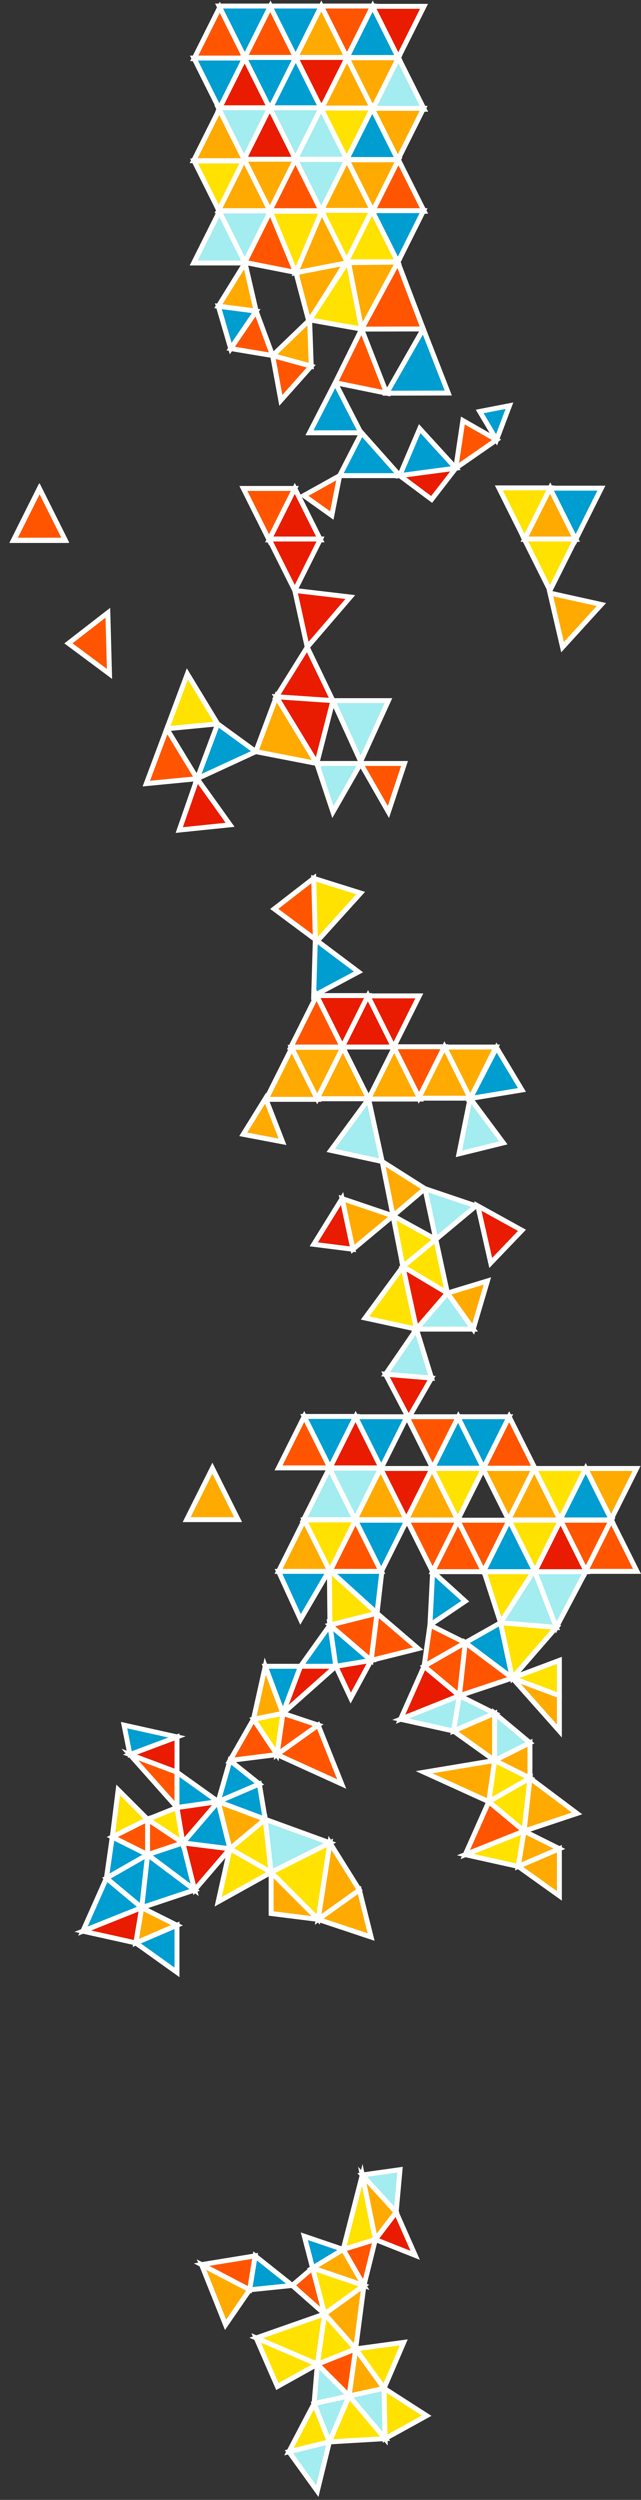 <?xml version="1.0" encoding="utf-8"?>
<!-- Generator: Adobe Illustrator 16.0.0, SVG Export Plug-In . SVG Version: 6.00 Build 0)  -->
<!DOCTYPE svg PUBLIC "-//W3C//DTD SVG 1.1//EN" "http://www.w3.org/Graphics/SVG/1.1/DTD/svg11.dtd">
<svg version="1.1" id="Layer_1" xmlns="http://www.w3.org/2000/svg" xmlns:xlink="http://www.w3.org/1999/xlink" x="0px" y="0px"
	 width="390px" height="1520px" viewBox="0 0 390 1520" enable-background="new 0 0 390 1520" xml:space="preserve">
<rect x="0" y="0" width="390" height="1520" fill="#333333" stroke="none"/>
<polygon fill="#009DD1" stroke="#FFFFFF" stroke-width="3" stroke-miterlimit="10" points="161.377,1013.135 182.853,1013.135 
	172.116,1041.768 "/>
<polygon fill="#E91B00" stroke="#FFFFFF" stroke-width="3" stroke-miterlimit="10" points="182.853,1013.135 204.328,1013.135 
	172.116,1041.768 "/>
<polygon fill="#E91B00" stroke="#FFFFFF" stroke-width="3" stroke-miterlimit="10" points="204.328,1013.135 225.803,1009.555 
	213.395,1032.461 "/>
<polygon fill="#FF5500" stroke="#FFFFFF" stroke-width="3" stroke-miterlimit="10" points="172.116,1041.768 193.59,1048.926 
	168.536,1066.822 "/>
<polygon fill="#FF5500" stroke="#FFFFFF" stroke-width="3" stroke-miterlimit="10" points="193.59,1048.926 207.907,1084.717 
	168.536,1066.822 "/>
<polygon fill="#FFE200" stroke="#FFFFFF" stroke-width="3" stroke-miterlimit="10" points="154.219,1045.346 172.116,1041.768 
	168.536,1066.822 "/>
<polygon fill="#FF5500" stroke="#FFFFFF" stroke-width="3" stroke-miterlimit="10" points="139.902,1070.402 154.219,1045.346 
	168.536,1066.822 "/>
<polygon fill="#009DD1" stroke="#FFFFFF" stroke-width="3" stroke-miterlimit="10" points="132.744,1095.455 139.902,1070.402 
	157.798,1084.717 "/>
<polygon fill="#009DD1" stroke="#FFFFFF" stroke-width="3" stroke-miterlimit="10" points="132.744,1095.455 157.798,1084.717 
	161.377,1106.193 "/>
<polygon fill="#FFAA00" stroke="#FFFFFF" stroke-width="3" stroke-miterlimit="10" points="161.377,1013.135 172.116,1041.768 
	154.219,1045.346 "/>
<polygon fill="#009DD1" stroke="#FFFFFF" stroke-width="3" stroke-miterlimit="10" points="182.853,1013.135 200.749,988.08 
	204.328,1013.135 "/>
<polygon fill="#009DD1" stroke="#FFFFFF" stroke-width="3" stroke-miterlimit="10" points="204.328,1013.135 200.749,988.08 
	225.803,1009.555 "/>
<polygon fill="#FF5500" stroke="#FFFFFF" stroke-width="3" stroke-miterlimit="10" points="225.803,1009.555 229.382,980.922 
	254.437,1002.396 "/>
<polygon fill="#009DD1" stroke="#FFFFFF" stroke-width="3" stroke-miterlimit="10" points="261.595,988.08 263.223,955.609 
	283.071,973.58 "/>
<polygon fill="#009DD1" stroke="#FFFFFF" stroke-width="3" stroke-miterlimit="10" points="182.853,984.65 169.466,955.434 
	200.397,954.652 "/>
<polygon fill="#009DD1" stroke="#FFFFFF" stroke-width="3" stroke-miterlimit="10" points="229.382,980.922 200.397,954.652 
	232.422,954.652 "/>
<polygon fill="#FFE200" stroke="#FFFFFF" stroke-width="3" stroke-miterlimit="10" points="200.749,988.08 200.397,954.652 
	229.382,980.922 "/>
<polygon fill="#FF5500" stroke="#FFFFFF" stroke-width="3" stroke-miterlimit="10" points="200.749,988.08 229.382,980.922 
	225.803,1009.555 "/>
<polygon fill="#E91B00" stroke="#FFFFFF" stroke-width="3" stroke-miterlimit="10" points="107.69,1056.084 107.69,1077.561 
	79.056,1066.822 "/>
<polygon fill="#FF5500" stroke="#FFFFFF" stroke-width="3" stroke-miterlimit="10" points="107.69,1077.561 107.69,1099.035 
	79.056,1066.822 "/>
<polygon fill="#FFE200" stroke="#FFFFFF" stroke-width="3" stroke-miterlimit="10" points="107.69,1099.035 111.268,1120.51 
	89.793,1106.193 "/>
<polygon fill="#FF5500" stroke="#FFFFFF" stroke-width="3" stroke-miterlimit="10" points="89.793,1106.193 89.793,1127.67 
	68.318,1116.932 "/>
<polygon fill="#009DD1" stroke="#FFFFFF" stroke-width="3" stroke-miterlimit="10" points="68.318,1116.932 89.793,1127.67 
	64.739,1141.984 "/>
<polygon fill="#009DD1" stroke="#FFFFFF" stroke-width="3" stroke-miterlimit="10" points="89.793,1127.67 111.268,1120.51 
	118.427,1149.145 "/>
<polygon fill="#009DD1" stroke="#FFFFFF" stroke-width="3" stroke-miterlimit="10" points="86.214,1159.881 89.793,1127.67 
	118.427,1149.145 "/>
<polygon fill="#009DD1" stroke="#FFFFFF" stroke-width="3" stroke-miterlimit="10" points="86.214,1159.881 64.739,1141.984 
	89.793,1127.67 "/>
<polygon fill="#009DD1" stroke="#FFFFFF" stroke-width="3" stroke-miterlimit="10" points="86.214,1159.881 50.422,1174.199 
	64.739,1141.984 "/>
<polygon fill="#FFAA00" stroke="#FFFFFF" stroke-width="3" stroke-miterlimit="10" points="107.69,1170.619 82.635,1181.355 
	86.214,1159.881 "/>
<polygon fill="#E91B00" stroke="#FFFFFF" stroke-width="3" stroke-miterlimit="10" points="86.214,1159.881 82.635,1181.355 
	50.422,1174.199 "/>
<polygon fill="#009DD1" stroke="#FFFFFF" stroke-width="3" stroke-miterlimit="10" points="107.69,1170.619 107.69,1199.252 
	82.635,1181.355 "/>
<polygon fill="#FF5500" stroke="#FFFFFF" stroke-width="3" stroke-miterlimit="10" points="111.268,1120.51 89.793,1127.67 
	89.793,1106.193 "/>
<polygon fill="#FFE200" stroke="#FFFFFF" stroke-width="3" stroke-miterlimit="10" points="71.897,1088.297 89.793,1106.193 
	68.318,1116.932 "/>
<polygon fill="#009DD1" stroke="#FFFFFF" stroke-width="3" stroke-miterlimit="10" points="107.69,1056.084 79.056,1066.822 
	75.477,1048.926 "/>
<polygon fill="#009DD1" stroke="#FFFFFF" stroke-width="3" stroke-miterlimit="10" points="107.69,1077.561 132.744,1095.455 
	107.69,1099.035 "/>
<polygon fill="#E91B00" stroke="#FFFFFF" stroke-width="3" stroke-miterlimit="10" points="107.69,1099.035 132.744,1095.455 
	111.268,1120.51 "/>
<polygon fill="#E91B00" stroke="#FFFFFF" stroke-width="3" stroke-miterlimit="10" points="111.268,1120.51 139.902,1124.09 
	118.427,1149.145 "/>
<polygon fill="#009DD1" stroke="#FFFFFF" stroke-width="3" stroke-miterlimit="10" points="132.744,1095.455 139.902,1124.09 
	111.268,1120.51 "/>
<polygon fill="#FF5500" stroke="#FFFFFF" stroke-width="3" stroke-miterlimit="10" points="261.595,988.08 283.071,998.816 
	258.016,1013.135 "/>
<polygon fill="#009DD1" stroke="#FFFFFF" stroke-width="3" stroke-miterlimit="10" points="283.071,998.816 304.545,986.652 
	311.705,1020.293 "/>
<polygon fill="#FF5500" stroke="#FFFFFF" stroke-width="3" stroke-miterlimit="10" points="279.492,1031.031 283.071,998.816 
	311.705,1020.293 "/>
<polygon fill="#FF5500" stroke="#FFFFFF" stroke-width="3" stroke-miterlimit="10" points="279.492,1031.031 258.016,1013.135 
	283.071,998.816 "/>
<polygon fill="#E91B00" stroke="#FFFFFF" stroke-width="3" stroke-miterlimit="10" points="279.492,1031.031 243.7,1045.346 
	258.016,1013.135 "/>
<polygon fill="#A3ECF0" stroke="#FFFFFF" stroke-width="3" stroke-miterlimit="10" points="300.966,1041.768 275.912,1052.506 
	279.492,1031.031 "/>
<polygon fill="#A3ECF0" stroke="#FFFFFF" stroke-width="3" stroke-miterlimit="10" points="279.492,1031.031 275.912,1052.506 
	243.7,1045.346 "/>
<polygon fill="#FFAA00" stroke="#FFFFFF" stroke-width="3" stroke-miterlimit="10" points="300.966,1041.768 300.966,1070.402 
	275.912,1052.506 "/>
<polygon fill="#FFE200" stroke="#FFFFFF" stroke-width="3" stroke-miterlimit="10" points="304.545,986.652 338.465,989.484 
	311.705,1020.293 "/>
<polygon fill="#A3ECF0" stroke="#FFFFFF" stroke-width="3" stroke-miterlimit="10" points="325.084,954.652 338.465,989.484 
	304.545,986.652 "/>
<polygon fill="#FFE200" stroke="#FFFFFF" stroke-width="3" stroke-miterlimit="10" points="294.505,955.609 325.084,954.652 
	304.545,986.652 "/>
<polygon fill="#A3ECF0" stroke="#FFFFFF" stroke-width="3" stroke-miterlimit="10" points="325.084,954.652 356.366,955.609 
	338.465,989.484 "/>
<polygon fill="#FFAA00" stroke="#FFFFFF" stroke-width="3" stroke-miterlimit="10" points="132.744,1095.455 161.377,1106.193 
	139.902,1124.09 "/>
<polygon fill="#FFE200" stroke="#FFFFFF" stroke-width="3" stroke-miterlimit="10" points="139.902,1124.09 161.377,1106.193 
	164.957,1138.406 "/>
<polygon fill="#FFAA00" stroke="#FFFFFF" stroke-width="3" stroke-miterlimit="10" points="258.016,1077.561 300.966,1070.402 
	297.387,1095.455 "/>
<polygon fill="#A3ECF0" stroke="#FFFFFF" stroke-width="3" stroke-miterlimit="10" points="164.957,1138.406 161.377,1106.193 
	200.749,1120.51 "/>
<polygon fill="#FFE200" stroke="#FFFFFF" stroke-width="3" stroke-miterlimit="10" points="193.59,1167.041 164.957,1138.406 
	200.749,1120.51 "/>
<polygon fill="#FFAA00" stroke="#FFFFFF" stroke-width="3" stroke-miterlimit="10" points="193.59,1167.041 164.957,1163.461 
	164.957,1138.406 "/>
<polygon fill="#FFAA00" stroke="#FFFFFF" stroke-width="3" stroke-miterlimit="10" points="225.803,1177.777 193.59,1167.041 
	218.645,1149.145 "/>
<polygon fill="#FFAA00" stroke="#FFFFFF" stroke-width="3" stroke-miterlimit="10" points="218.645,1149.145 193.59,1167.041 
	200.749,1120.51 "/>
<polygon fill="#FFE200" stroke="#FFFFFF" stroke-width="3" stroke-miterlimit="10" points="132.744,1156.303 139.902,1124.09 
	164.957,1138.406 "/>
<polygon fill="#FFE200" stroke="#FFFFFF" stroke-width="3" stroke-miterlimit="10" points="340.338,1009.555 340.338,1031.031 
	311.705,1020.293 "/>
<polygon fill="#FFAA00" stroke="#FFFFFF" stroke-width="3" stroke-miterlimit="10" points="340.338,1031.031 340.338,1052.506 
	311.705,1020.293 "/>
<polygon fill="#FFAA00" stroke="#FFFFFF" stroke-width="3" stroke-miterlimit="10" points="322.441,1059.664 322.441,1081.139 
	300.966,1070.402 "/>
<polygon fill="#FFE200" stroke="#FFFFFF" stroke-width="3" stroke-miterlimit="10" points="300.966,1070.402 322.441,1081.139 
	297.387,1095.455 "/>
<polygon fill="#FFAA00" stroke="#FFFFFF" stroke-width="3" stroke-miterlimit="10" points="318.862,1113.352 322.441,1081.139 
	351.076,1102.615 "/>
<polygon fill="#FFE200" stroke="#FFFFFF" stroke-width="3" stroke-miterlimit="10" points="318.862,1113.352 297.387,1095.455 
	322.441,1081.139 "/>
<polygon fill="#FF5500" stroke="#FFFFFF" stroke-width="3" stroke-miterlimit="10" points="318.862,1113.352 283.071,1127.67 
	297.387,1095.455 "/>
<polygon fill="#FFAA00" stroke="#FFFFFF" stroke-width="3" stroke-miterlimit="10" points="340.338,1124.09 315.284,1134.826 
	318.862,1113.352 "/>
<polygon fill="#FFE200" stroke="#FFFFFF" stroke-width="3" stroke-miterlimit="10" points="318.862,1113.352 315.284,1134.826 
	283.071,1127.67 "/>
<polygon fill="#FFAA00" stroke="#FFFFFF" stroke-width="3" stroke-miterlimit="10" points="340.338,1124.09 340.338,1152.723 
	315.284,1134.826 "/>
<polygon fill="#A3ECF0" stroke="#FFFFFF" stroke-width="3" stroke-miterlimit="10" points="300.966,1041.768 322.441,1059.664 
	300.966,1070.402 "/>
<polygon fill="#A3ECF0" stroke="#FFFFFF" stroke-width="3" stroke-miterlimit="10" points="216.038,923.975 184.755,923.975 
	200.396,892.693 "/>
<polygon fill="#A3ECF0" stroke="#FFFFFF" stroke-width="3" stroke-miterlimit="10" points="200.396,892.693 231.677,892.693 
	216.038,923.975 "/>
<polygon fill="#FFAA00" stroke="#FFFFFF" stroke-width="3" stroke-miterlimit="10" points="247.317,923.975 216.038,923.975 
	231.677,892.693 "/>
<polygon fill="#E91B00" stroke="#FFFFFF" stroke-width="3" stroke-miterlimit="10" points="231.591,892.869 262.873,892.869 
	247.232,924.152 "/>
<polygon fill="#FFAA00" stroke="#FFFFFF" stroke-width="3" stroke-miterlimit="10" points="356.014,892.869 387.296,892.869 
	371.656,924.152 "/>
<polygon fill="#FFAA00" stroke="#FFFFFF" stroke-width="3" stroke-miterlimit="10" points="278.513,924.152 247.232,924.152 
	262.873,892.869 "/>
<polygon fill="#FFE200" stroke="#FFFFFF" stroke-width="3" stroke-miterlimit="10" points="262.873,892.869 294.155,892.869 
	278.513,924.152 "/>
<polygon fill="#FFAA00" stroke="#FFFFFF" stroke-width="3" stroke-miterlimit="10" points="293.802,892.869 325.083,892.869 
	309.444,924.152 "/>
<polygon fill="#FFAA00" stroke="#FFFFFF" stroke-width="3" stroke-miterlimit="10" points="340.724,924.152 309.444,924.152 
	325.083,892.869 "/>
<polygon fill="#FFE200" stroke="#FFFFFF" stroke-width="3" stroke-miterlimit="10" points="325.083,892.869 356.366,892.869 
	340.724,924.152 "/>
<polygon fill="#009DD1" stroke="#FFFFFF" stroke-width="3" stroke-miterlimit="10" points="372.005,924.152 340.724,924.152 
	356.366,892.869 "/>
<polygon fill="#FFAA00" stroke="#FFFFFF" stroke-width="3" stroke-miterlimit="10" points="144.858,923.975 113.579,923.975 
	129.221,892.693 "/>
<polygon fill="#FFAA00" stroke="#FFFFFF" stroke-width="3" stroke-miterlimit="10" points="200.749,955.434 169.466,955.434 
	185.106,924.152 "/>
<polygon fill="#FFE200" stroke="#FFFFFF" stroke-width="3" stroke-miterlimit="10" points="185.106,924.152 216.388,924.152 
	200.749,955.434 "/>
<polygon fill="#FF5500" stroke="#FFFFFF" stroke-width="3" stroke-miterlimit="10" points="232.028,955.434 200.749,955.434 
	216.388,924.152 "/>
<polygon fill="#009DD1" stroke="#FFFFFF" stroke-width="3" stroke-miterlimit="10" points="216.3,924.328 247.583,924.328 
	231.943,955.609 "/>
<polygon fill="#FF5500" stroke="#FFFFFF" stroke-width="3" stroke-miterlimit="10" points="340.724,924.328 372.005,924.328 
	356.366,955.609 "/>
<polygon fill="#FF5500" stroke="#FFFFFF" stroke-width="3" stroke-miterlimit="10" points="247.583,924.328 278.865,924.328 
	263.223,955.609 "/>
<polygon fill="#FF5500" stroke="#FFFFFF" stroke-width="3" stroke-miterlimit="10" points="294.505,955.609 263.223,955.609 
	278.865,924.328 "/>
<polygon fill="#FF5500" stroke="#FFFFFF" stroke-width="3" stroke-miterlimit="10" points="278.513,924.328 309.794,924.328 
	294.155,955.609 "/>
<polygon fill="#009DD1" stroke="#FFFFFF" stroke-width="3" stroke-miterlimit="10" points="325.435,955.609 294.155,955.609 
	309.794,924.328 "/>
<polygon fill="#FFE200" stroke="#FFFFFF" stroke-width="3" stroke-miterlimit="10" points="309.794,924.328 341.077,924.328 
	325.435,955.609 "/>
<polygon fill="#E91B00" stroke="#FFFFFF" stroke-width="3" stroke-miterlimit="10" points="356.716,955.609 325.435,955.609 
	341.077,924.328 "/>
<polygon fill="#FF5500" stroke="#FFFFFF" stroke-width="3" stroke-miterlimit="10" points="387.556,955.434 356.277,955.434 
	371.919,924.152 "/>
<polygon fill="#FF5500" stroke="#FFFFFF" stroke-width="3" stroke-miterlimit="10" points="200.749,892.518 169.466,892.518 
	185.106,861.234 "/>
<polygon fill="#009DD1" stroke="#FFFFFF" stroke-width="3" stroke-miterlimit="10" points="185.106,861.234 216.388,861.234 
	200.749,892.518 "/>
<polygon fill="#E91B00" stroke="#FFFFFF" stroke-width="3" stroke-miterlimit="10" points="232.028,892.518 200.749,892.518 
	216.388,861.234 "/>
<polygon fill="#009DD1" stroke="#FFFFFF" stroke-width="3" stroke-miterlimit="10" points="216.3,861.412 247.583,861.412 
	231.943,892.693 "/>
<polygon fill="#FF5500" stroke="#FFFFFF" stroke-width="3" stroke-miterlimit="10" points="247.583,861.412 278.865,861.412 
	263.223,892.693 "/>
<polygon fill="#009DD1" stroke="#FFFFFF" stroke-width="3" stroke-miterlimit="10" points="294.505,892.693 263.223,892.693 
	278.865,861.412 "/>
<polygon fill="#009DD1" stroke="#FFFFFF" stroke-width="3" stroke-miterlimit="10" points="278.513,861.412 309.794,861.412 
	294.155,892.693 "/>
<polygon fill="#FF5500" stroke="#FFFFFF" stroke-width="3" stroke-miterlimit="10" points="325.435,892.693 294.155,892.693 
	309.794,861.412 "/>
<polygon fill="#FF5500" stroke="#FFFFFF" stroke-width="3" stroke-miterlimit="10" points="39.379,328.623 8.099,328.623 
	23.741,297.341 "/>
<polygon fill="#FF5500" stroke="#FFFFFF" stroke-width="3" stroke-miterlimit="10" points="39.729,328.446 8.448,328.446 
	24.09,297.164 "/>
<polygon fill="#FF5500" stroke="#FFFFFF" stroke-width="3" stroke-miterlimit="10" points="148.072,296.988 179.354,296.988 
	163.713,328.27 "/>
<polygon fill="#E91B00" stroke="#FFFFFF" stroke-width="3" stroke-miterlimit="10" points="194.994,328.27 163.713,328.27 
	179.354,296.988 "/>
<polygon fill="#FFE200" stroke="#FFFFFF" stroke-width="3" stroke-miterlimit="10" points="303.515,296.637 334.799,296.637 
	319.158,327.918 "/>
<polygon fill="#FFAA00" stroke="#FFFFFF" stroke-width="3" stroke-miterlimit="10" points="350.437,327.918 319.158,327.918 
	334.799,296.637 "/>
<polygon fill="#009DD1" stroke="#FFFFFF" stroke-width="3" stroke-miterlimit="10" points="334.621,296.812 365.905,296.812 
	350.263,328.095 "/>
<polygon fill="#FFE200" stroke="#FFFFFF" stroke-width="3" stroke-miterlimit="10" points="318.978,327.742 350.262,327.742 
	334.621,359.024 "/>
<polygon fill="#FFAA00" stroke="#FFFFFF" stroke-width="3" stroke-miterlimit="10" points="334.621,360.624 365.905,367.558 
	342.268,393.507 "/>
<polygon fill="#E91B00" stroke="#FFFFFF" stroke-width="3" stroke-miterlimit="10" points="163.711,327.742 194.996,327.742 
	179.354,359.024 "/>
<polygon fill="#E91B00" stroke="#FFFFFF" stroke-width="3" stroke-miterlimit="10" points="179.354,359.024 213.121,363.007 
	186.916,393.507 "/>
<polygon fill="#A3ECF0" stroke="#FFFFFF" stroke-width="3" stroke-miterlimit="10" points="202.556,426.007 236.323,426.007 
	219.439,463.007 "/>
<polygon fill="#FF5500" stroke="#FFFFFF" stroke-width="3" stroke-miterlimit="10" points="219.439,464.213 246.121,464.213 
	236.323,493.713 "/>
<polygon fill="#A3ECF0" stroke="#FFFFFF" stroke-width="3" stroke-miterlimit="10" points="192.757,464.213 219.439,464.213 
	202.556,493.713 "/>
<polygon fill="#E91B00" stroke="#FFFFFF" stroke-width="3" stroke-miterlimit="10" points="186.916,393.507 202.556,426.007 
	168.121,423.658 "/>
<polygon fill="#FFAA00" stroke="#FFFFFF" stroke-width="3" stroke-miterlimit="10" points="168.121,423.658 192.757,464.213 
	155.635,457.007 "/>
<polygon fill="#E91B00" stroke="#FFFFFF" stroke-width="3" stroke-miterlimit="10" points="168.121,423.658 202.556,426.007 
	192.757,464.213 "/>
<polygon fill="#FFE200" stroke="#FFFFFF" stroke-width="3" stroke-miterlimit="10" points="190.854,534.049 219.439,543.006 
	191.854,573.506 "/>
<polygon fill="#009DD1" stroke="#FFFFFF" stroke-width="3" stroke-miterlimit="10" points="191.854,571.23 218.112,590.959 
	190.854,605.506 "/>
<polygon fill="#FFE200" stroke="#FFFFFF" stroke-width="3" stroke-miterlimit="10" points="113.986,409.757 132.431,440.12 
	101.5,443.105 "/>
<polygon fill="#FF5500" stroke="#FFFFFF" stroke-width="3" stroke-miterlimit="10" points="65.621,372.576 66.621,409.757 
	41.621,391.167 "/>
<polygon fill="#FF5500" stroke="#FFFFFF" stroke-width="3" stroke-miterlimit="10" points="190.854,534.049 191.854,571.23 
	166.854,552.641 "/>
<polygon fill="#FF5500" stroke="#FFFFFF" stroke-width="3" stroke-miterlimit="10" points="101.5,443.105 119.946,473.469 
	89.015,476.454 "/>
<polygon fill="#009DD1" stroke="#FFFFFF" stroke-width="3" stroke-miterlimit="10" points="132.431,440.12 155.635,457.007 
	119.946,473.469 "/>
<polygon fill="#E91B00" stroke="#FFFFFF" stroke-width="3" stroke-miterlimit="10" points="119.946,473.469 139.995,501.506 
	109.064,504.694 "/>
<g>
	<polygon fill="#FF5500" stroke="#FFFFFF" stroke-width="3" stroke-miterlimit="10" points="149.371,35.659 118.089,35.659 
		133.731,4.377 	"/>
	<polygon fill="#FFAA00" stroke="#FFFFFF" stroke-width="3" stroke-miterlimit="10" points="149.106,97.694 117.827,97.694 
		133.466,66.412 	"/>
	<polygon fill="#FFE200" stroke="#FFFFFF" stroke-width="3" stroke-miterlimit="10" points="118.089,97.87 149.371,97.87 
		133.731,129.151 	"/>
	<polygon fill="#A3ECF0" stroke="#FFFFFF" stroke-width="3" stroke-miterlimit="10" points="149.106,159.905 117.825,159.905 
		133.465,128.623 	"/>
	<polygon fill="#009DD1" stroke="#FFFFFF" stroke-width="3" stroke-miterlimit="10" points="118,35.306 149.283,35.306 
		133.643,66.588 	"/>
	<polygon fill="#009DD1" stroke="#FFFFFF" stroke-width="3" stroke-miterlimit="10" points="133.292,3.672 164.575,3.672 
		148.933,34.954 	"/>
	<polygon fill="#FF5500" stroke="#FFFFFF" stroke-width="3" stroke-miterlimit="10" points="180.213,34.954 148.933,34.954 
		164.575,3.672 	"/>
	<polygon fill="#009DD1" stroke="#FFFFFF" stroke-width="3" stroke-miterlimit="10" points="164.222,3.672 195.502,3.672 
		179.865,34.954 	"/>
	<polygon fill="#FFAA00" stroke="#FFFFFF" stroke-width="3" stroke-miterlimit="10" points="211.144,34.954 179.865,34.954 
		195.502,3.672 	"/>
	<polygon fill="#FF5500" stroke="#FFFFFF" stroke-width="3" stroke-miterlimit="10" points="195.502,3.672 226.787,3.672 
		211.144,34.954 	"/>
	<polygon fill="#009DD1" stroke="#FFFFFF" stroke-width="3" stroke-miterlimit="10" points="242.424,34.954 211.144,34.954 
		226.787,3.672 	"/>
	<polygon fill="#E91B00" stroke="#FFFFFF" stroke-width="3" stroke-miterlimit="10" points="226.698,3.849 257.981,3.849 
		242.338,35.13 	"/>
	<polygon fill="#E91B00" stroke="#FFFFFF" stroke-width="3" stroke-miterlimit="10" points="164.662,66.235 133.379,66.235 
		149.022,34.954 	"/>
	<polygon fill="#009DD1" stroke="#FFFFFF" stroke-width="3" stroke-miterlimit="10" points="148.668,34.954 179.95,34.954 
		164.311,66.235 	"/>
	<polygon fill="#009DD1" stroke="#FFFFFF" stroke-width="3" stroke-miterlimit="10" points="195.59,66.235 164.311,66.235 
		179.95,34.954 	"/>
	<polygon fill="#E91B00" stroke="#FFFFFF" stroke-width="3" stroke-miterlimit="10" points="179.95,34.954 211.233,34.954 
		195.59,66.235 	"/>
	<polygon fill="#FFAA00" stroke="#FFFFFF" stroke-width="3" stroke-miterlimit="10" points="226.871,66.235 195.59,66.235 
		211.233,34.954 	"/>
	<polygon fill="#FFAA00" stroke="#FFFFFF" stroke-width="3" stroke-miterlimit="10" points="211.144,35.13 242.428,35.13 
		226.787,66.412 	"/>
	<polygon fill="#A3ECF0" stroke="#FFFFFF" stroke-width="3" stroke-miterlimit="10" points="258.066,66.412 226.787,66.412 
		242.428,35.13 	"/>
	<polygon fill="#A3ECF0" stroke="#FFFFFF" stroke-width="3" stroke-miterlimit="10" points="132.853,65.531 164.135,65.531 
		148.495,96.813 	"/>
	<polygon fill="#E91B00" stroke="#FFFFFF" stroke-width="3" stroke-miterlimit="10" points="179.774,96.813 148.495,96.813 
		164.135,65.531 	"/>
	<polygon fill="#A3ECF0" stroke="#FFFFFF" stroke-width="3" stroke-miterlimit="10" points="164.135,65.531 195.417,65.531 
		179.774,96.813 	"/>
	<polygon fill="#A3ECF0" stroke="#FFFFFF" stroke-width="3" stroke-miterlimit="10" points="211.055,96.813 179.774,96.813 
		195.417,65.531 	"/>
	<polygon fill="#FFE200" stroke="#FFFFFF" stroke-width="3" stroke-miterlimit="10" points="195.328,65.708 226.612,65.708 
		210.97,96.989 	"/>
	<polygon fill="#009DD1" stroke="#FFFFFF" stroke-width="3" stroke-miterlimit="10" points="242.25,96.989 210.97,96.989 
		226.612,65.708 	"/>
	<polygon fill="#FFAA00" stroke="#FFFFFF" stroke-width="3" stroke-miterlimit="10" points="226.433,65.884 257.717,65.884 
		242.076,97.166 	"/>
	<polygon fill="#FFAA00" stroke="#FFFFFF" stroke-width="3" stroke-miterlimit="10" points="164.222,128.095 132.942,128.095 
		148.583,96.813 	"/>
	<polygon fill="#FFAA00" stroke="#FFFFFF" stroke-width="3" stroke-miterlimit="10" points="148.583,96.813 179.865,96.813 
		164.222,128.095 	"/>
	<polygon fill="#FF5500" stroke="#FFFFFF" stroke-width="3" stroke-miterlimit="10" points="195.502,128.095 164.222,128.095 
		179.865,96.813 	"/>
	<polygon fill="#A3ECF0" stroke="#FFFFFF" stroke-width="3" stroke-miterlimit="10" points="179.774,96.989 211.059,96.989 
		195.417,128.271 	"/>
	<polygon fill="#FFAA00" stroke="#FFFFFF" stroke-width="3" stroke-miterlimit="10" points="211.144,97.166 242.424,97.166 
		226.787,128.446 	"/>
	<polygon fill="#FF5500" stroke="#FFFFFF" stroke-width="3" stroke-miterlimit="10" points="258.066,128.446 226.787,128.446 
		242.424,97.166 	"/>
	<polygon fill="#FFAA00" stroke="#FFFFFF" stroke-width="3" stroke-miterlimit="10" points="226.698,128.271 195.417,128.271 
		211.059,96.989 	"/>
	<polygon fill="#FFAA00" stroke="#FFFFFF" stroke-width="3" stroke-miterlimit="10" points="180.038,165.673 210.708,159.2 
		187.95,195.639 	"/>
	<polygon fill="#FFAA00" stroke="#FFFFFF" stroke-width="3" stroke-miterlimit="10" points="211.407,159.729 242.076,159.377 
		220.039,200.105 	"/>
	<polygon fill="#FF5500" stroke="#FFFFFF" stroke-width="3" stroke-miterlimit="10" points="257.535,200.018 220.039,200.105 
		242.076,159.377 	"/>
	<polygon fill="#009DD1" stroke="#FFFFFF" stroke-width="3" stroke-miterlimit="10" points="272.734,238.98 235.238,239.068 
		257.535,200.018 	"/>
	<polygon fill="#FF5500" stroke="#FFFFFF" stroke-width="3" stroke-miterlimit="10" points="235.238,239.068 203.95,232.685 
		220.039,200.105 	"/>
	<polygon fill="#009DD1" stroke="#FFFFFF" stroke-width="3" stroke-miterlimit="10" points="219.593,263.151 188.305,263.151 
		203.95,232.685 	"/>
	<polygon fill="#FF5500" stroke="#FFFFFF" stroke-width="3" stroke-miterlimit="10" points="302.116,267.435 277.308,284.651 
		281.616,255.685 	"/>
	<polygon fill="#E91B00" stroke="#FFFFFF" stroke-width="3" stroke-miterlimit="10" points="277.308,284.651 262.616,303.667 
		243.2,289.196 	"/>
	<polygon fill="#FF5500" stroke="#FFFFFF" stroke-width="3" stroke-miterlimit="10" points="206.666,289.196 201.877,313.437 
		184.866,301.316 	"/>
	<polygon fill="#FFAA00" stroke="#FFFFFF" stroke-width="3" stroke-miterlimit="10" points="149.106,159.905 155.866,189.185 
		132.853,186.185 	"/>
	<polygon fill="#009DD1" stroke="#FFFFFF" stroke-width="3" stroke-miterlimit="10" points="155.866,189.185 140.366,211.935 
		132.853,186.185 	"/>
	<polygon fill="#FF5500" stroke="#FFFFFF" stroke-width="3" stroke-miterlimit="10" points="165.866,216.185 140.366,211.935 
		155.866,189.185 	"/>
	<polygon fill="#FFAA00" stroke="#FFFFFF" stroke-width="3" stroke-miterlimit="10" points="189.366,222.639 165.866,216.185 
		188.386,194.489 	"/>
	<polygon fill="#FF5500" stroke="#FFFFFF" stroke-width="3" stroke-miterlimit="10" points="189.366,222.639 170.866,243.435 
		165.866,216.185 	"/>
	<polygon fill="#009DD1" stroke="#FFFFFF" stroke-width="3" stroke-miterlimit="10" points="309.958,246.685 302.116,267.435 
		291.866,250.185 	"/>
	<polygon fill="#009DD1" stroke="#FFFFFF" stroke-width="3" stroke-miterlimit="10" points="243.2,289.196 206.666,289.196 
		220.04,263.151 	"/>
	<polygon fill="#009DD1" stroke="#FFFFFF" stroke-width="3" stroke-miterlimit="10" points="277.308,284.651 243.2,289.196 
		255.361,260.618 	"/>
	<polygon fill="#FFE200" stroke="#FFFFFF" stroke-width="3" stroke-miterlimit="10" points="220.039,200.105 188.386,194.489 
		211.843,158.579 	"/>
	<polygon fill="#FFE200" stroke="#FFFFFF" stroke-width="3" stroke-miterlimit="10" points="195.065,127.919 226.349,127.919 
		210.708,159.2 	"/>
	<polygon fill="#009DD1" stroke="#FFFFFF" stroke-width="3" stroke-miterlimit="10" points="226.433,128.095 257.714,128.095 
		242.076,159.377 	"/>
	<polygon fill="#FFE200" stroke="#FFFFFF" stroke-width="3" stroke-miterlimit="10" points="241.987,159.2 210.708,159.2 
		226.349,127.919 	"/>
	<polygon fill="#A3ECF0" stroke="#FFFFFF" stroke-width="3" stroke-miterlimit="10" points="133.292,128.271 164.575,128.271 
		148.933,159.552 	"/>
	<polygon fill="#FF5500" stroke="#FFFFFF" stroke-width="3" stroke-miterlimit="10" points="180.038,165.673 148.933,159.552 
		164.575,128.271 	"/>
	<polygon fill="#FFE200" stroke="#FFFFFF" stroke-width="3" stroke-miterlimit="10" points="164.485,128.446 195.77,128.446 
		179.952,165.85 	"/>
	<polygon fill="#FFAA00" stroke="#FFFFFF" stroke-width="3" stroke-miterlimit="10" points="211.407,159.729 179.952,165.85 
		195.77,128.446 	"/>
</g>
<polygon fill="#FFAA00" stroke="#FFFFFF" stroke-width="3" stroke-miterlimit="10" points="193.166,668.436 161.884,668.436 
	177.525,637.152 "/>
<polygon fill="#FF5500" stroke="#FFFFFF" stroke-width="3" stroke-miterlimit="10" points="208.282,636.625 177.001,636.625 
	192.642,605.344 "/>
<polygon fill="#E91B00" stroke="#FFFFFF" stroke-width="3" stroke-miterlimit="10" points="192.642,605.344 223.924,605.344 
	208.282,636.625 "/>
<polygon fill="#E91B00" stroke="#FFFFFF" stroke-width="3" stroke-miterlimit="10" points="239.562,636.625 208.282,636.625 
	223.924,605.344 "/>
<polygon fill="#E91B00" stroke="#FFFFFF" stroke-width="3" stroke-miterlimit="10" points="223.833,605.52 255.119,605.52 
	239.476,636.801 "/>
<polygon fill="#FF5500" stroke="#FFFFFF" stroke-width="3" stroke-miterlimit="10" points="239.125,636.449 270.409,636.449 
	254.767,667.73 "/>
<polygon fill="#FFAA00" stroke="#FFFFFF" stroke-width="3" stroke-miterlimit="10" points="270.493,636.625 301.774,636.625 
	286.135,667.906 "/>
<polygon fill="#009DD1" stroke="#FFFFFF" stroke-width="3" stroke-miterlimit="10" points="302.125,636.977 317.568,662.727 
	286.135,667.906 "/>
<polygon fill="#FFAA00" stroke="#FFFFFF" stroke-width="3" stroke-miterlimit="10" points="286.046,667.73 254.767,667.73 
	270.409,636.449 "/>
<polygon fill="#FFAA00" stroke="#FFFFFF" stroke-width="3" stroke-miterlimit="10" points="177.352,636.801 208.634,636.801 
	192.993,668.082 "/>
<polygon fill="#FFAA00" stroke="#FFFFFF" stroke-width="3" stroke-miterlimit="10" points="224.273,668.082 192.993,668.082 
	208.634,636.801 "/>
<polygon fill="#FFAA00" stroke="#FFFFFF" stroke-width="3" stroke-miterlimit="10" points="255.466,668.258 224.187,668.258 
	239.83,636.977 "/>
<polygon fill="#A3ECF0" stroke="#FFFFFF" stroke-width="3" stroke-miterlimit="10" points="232.531,706.236 201.251,699.453 
	224.276,668.172 "/>
<polygon fill="#FFE200" stroke="#FFFFFF" stroke-width="3" stroke-miterlimit="10" points="253.4,808.15 222.121,801.367 
	245.145,770.086 "/>
<polygon fill="#FFAA00" stroke="#FFFFFF" stroke-width="3" stroke-miterlimit="10" points="258.567,722.746 239.125,739.258 
	232.531,706.236 "/>
<polygon fill="#FFE200" stroke="#FFFFFF" stroke-width="3" stroke-miterlimit="10" points="265.161,753.574 245.145,770.086 
	239.125,739.258 "/>
<polygon fill="#E91B00" stroke="#FFFFFF" stroke-width="3" stroke-miterlimit="10" points="272.235,786.236 253.4,808.15 
	245.145,770.086 "/>
<polygon fill="#A3ECF0" stroke="#FFFFFF" stroke-width="3" stroke-miterlimit="10" points="306.235,694.902 279.235,701.568 
	286.046,667.73 "/>
<polygon fill="#A3ECF0" stroke="#FFFFFF" stroke-width="3" stroke-miterlimit="10" points="289.568,733.236 265.161,753.574 
	258.567,722.746 "/>
<polygon fill="#E91B00" stroke="#FFFFFF" stroke-width="3" stroke-miterlimit="10" points="317.568,748.072 298.568,767.902 
	290.734,733.234 "/>
<polygon fill="#FFE200" stroke="#FFFFFF" stroke-width="3" stroke-miterlimit="10" points="272.235,786.236 245.145,770.086 
	265.161,753.574 "/>
<polygon fill="#FFAA00" stroke="#FFFFFF" stroke-width="3" stroke-miterlimit="10" points="287.901,808.15 272.235,786.236 
	296.568,778.848 "/>
<polygon fill="#A3ECF0" stroke="#FFFFFF" stroke-width="3" stroke-miterlimit="10" points="287.901,808.15 253.4,808.15 
	272.235,786.236 "/>
<polygon fill="#A3ECF0" stroke="#FFFFFF" stroke-width="3" stroke-miterlimit="10" points="262.568,837.902 234.565,835.568 
	253.4,808.15 "/>
<polygon fill="#E91B00" stroke="#FFFFFF" stroke-width="3" stroke-miterlimit="10" points="262.568,837.902 248.566,862.234 
	234.565,835.568 "/>
<polygon fill="#FFAA00" stroke="#FFFFFF" stroke-width="3" stroke-miterlimit="10" points="239.125,739.258 214.717,759.596 
	208.124,728.768 "/>
<polygon fill="#E91B00" stroke="#FFFFFF" stroke-width="3" stroke-miterlimit="10" points="214.717,759.596 190.901,756.586 
	208.124,728.768 "/>
<polygon fill="#FFAA00" stroke="#FFFFFF" stroke-width="3" stroke-miterlimit="10" points="171.901,694.236 147.991,689.703 
	161.595,667.73 "/>
<g>
	<polygon fill="#FFAA00" stroke="#FFFFFF" stroke-width="3" stroke-miterlimit="10" points="241.032,1345.073 228.385,1361.698 
		220.419,1322.448 	"/>
	<polygon fill="#E91B00" stroke="#FFFFFF" stroke-width="3" stroke-miterlimit="10" points="252.619,1371.304 228.388,1361.697 
		241.032,1345.073 	"/>
	<polygon fill="#FFE200" stroke="#FFFFFF" stroke-width="3" stroke-miterlimit="10" points="228.385,1361.698 208.806,1367.732 
		220.419,1322.448 	"/>
	<polygon fill="#009DD1" stroke="#FFFFFF" stroke-width="3" stroke-miterlimit="10" points="208.806,1367.732 190.19,1379.022 
		185.151,1359.684 	"/>
	<polygon fill="#A3ECF0" stroke="#FFFFFF" stroke-width="3" stroke-miterlimit="10" points="241.032,1345.073 220.419,1322.448 
		243.388,1319.229 	"/>
	<polygon fill="#FF5500" stroke="#FFFFFF" stroke-width="3" stroke-miterlimit="10" points="228.385,1361.698 221.424,1389.67 
		208.806,1367.732 	"/>
	<polygon fill="#FFAA00" stroke="#FFFFFF" stroke-width="3" stroke-miterlimit="10" points="208.806,1367.732 221.424,1389.67 
		190.19,1379.022 	"/>
	<polygon fill="#FF5500" stroke="#FFFFFF" stroke-width="3" stroke-miterlimit="10" points="190.19,1379.022 197.489,1406.941 
		177.821,1389.613 	"/>
	<polygon fill="#009DD1" stroke="#FFFFFF" stroke-width="3" stroke-miterlimit="10" points="155.215,1371.643 177.822,1389.611 
		151.878,1392.262 	"/>
	<polygon fill="#FF5500" stroke="#FFFFFF" stroke-width="3" stroke-miterlimit="10" points="155.215,1371.643 151.878,1392.262 
		122.618,1376.951 	"/>
	<polygon fill="#FFAA00" stroke="#FFFFFF" stroke-width="3" stroke-miterlimit="10" points="151.878,1392.262 137.236,1413.54 
		122.618,1376.951 	"/>
	<polygon fill="#FFE200" stroke="#FFFFFF" stroke-width="3" stroke-miterlimit="10" points="221.424,1389.67 197.489,1406.941 
		190.19,1379.022 	"/>
	<polygon fill="#FFAA00" stroke="#FFFFFF" stroke-width="3" stroke-miterlimit="10" points="221.424,1389.67 216.384,1428.209 
		197.489,1406.941 	"/>
	<polygon fill="#FFE200" stroke="#FFFFFF" stroke-width="3" stroke-miterlimit="10" points="245.653,1424.23 233.669,1452.161 
		216.386,1428.208 	"/>
	<polygon fill="#A3ECF0" stroke="#FFFFFF" stroke-width="3" stroke-miterlimit="10" points="233.669,1452.161 234.321,1482.759 
		212.382,1456.808 	"/>
	<polygon fill="#FFE200" stroke="#FFFFFF" stroke-width="3" stroke-miterlimit="10" points="259.603,1468.801 234.321,1482.759 
		233.669,1452.161 	"/>
	<polygon fill="#FFAA00" stroke="#FFFFFF" stroke-width="3" stroke-miterlimit="10" points="216.386,1428.208 233.669,1452.161 
		212.382,1456.808 	"/>
	<polygon fill="#FF5500" stroke="#FFFFFF" stroke-width="3" stroke-miterlimit="10" points="216.386,1428.208 212.382,1456.808 
		193.102,1437.511 	"/>
	<polygon fill="#A3ECF0" stroke="#FFFFFF" stroke-width="3" stroke-miterlimit="10" points="193.102,1437.511 212.382,1456.808 
		191.095,1461.455 	"/>
	<polygon fill="#FFE200" stroke="#FFFFFF" stroke-width="3" stroke-miterlimit="10" points="212.382,1456.808 234.321,1482.759 
		200.397,1484.739 	"/>
	<polygon fill="#A3ECF0" stroke="#FFFFFF" stroke-width="3" stroke-miterlimit="10" points="212.382,1456.808 200.397,1484.739 
		191.095,1461.455 	"/>
	<polygon fill="#FFE200" stroke="#FFFFFF" stroke-width="3" stroke-miterlimit="10" points="191.095,1461.455 200.397,1484.739 
		175.783,1490.716 	"/>
	<polygon fill="#A3ECF0" stroke="#FFFFFF" stroke-width="3" stroke-miterlimit="10" points="200.397,1484.739 193.067,1514.67 
		175.783,1490.716 	"/>
	<polygon fill="#FFE200" stroke="#FFFFFF" stroke-width="3" stroke-miterlimit="10" points="197.489,1406.941 216.384,1428.209 
		193.102,1437.511 	"/>
	<polygon fill="#FFE200" stroke="#FFFFFF" stroke-width="3" stroke-miterlimit="10" points="155.858,1421.532 197.489,1406.941 
		193.102,1437.511 	"/>
	<polygon fill="#FFE200" stroke="#FFFFFF" stroke-width="3" stroke-miterlimit="10" points="168.776,1451.086 155.858,1421.532 
		193.102,1437.511 	"/>
</g>
</svg>
